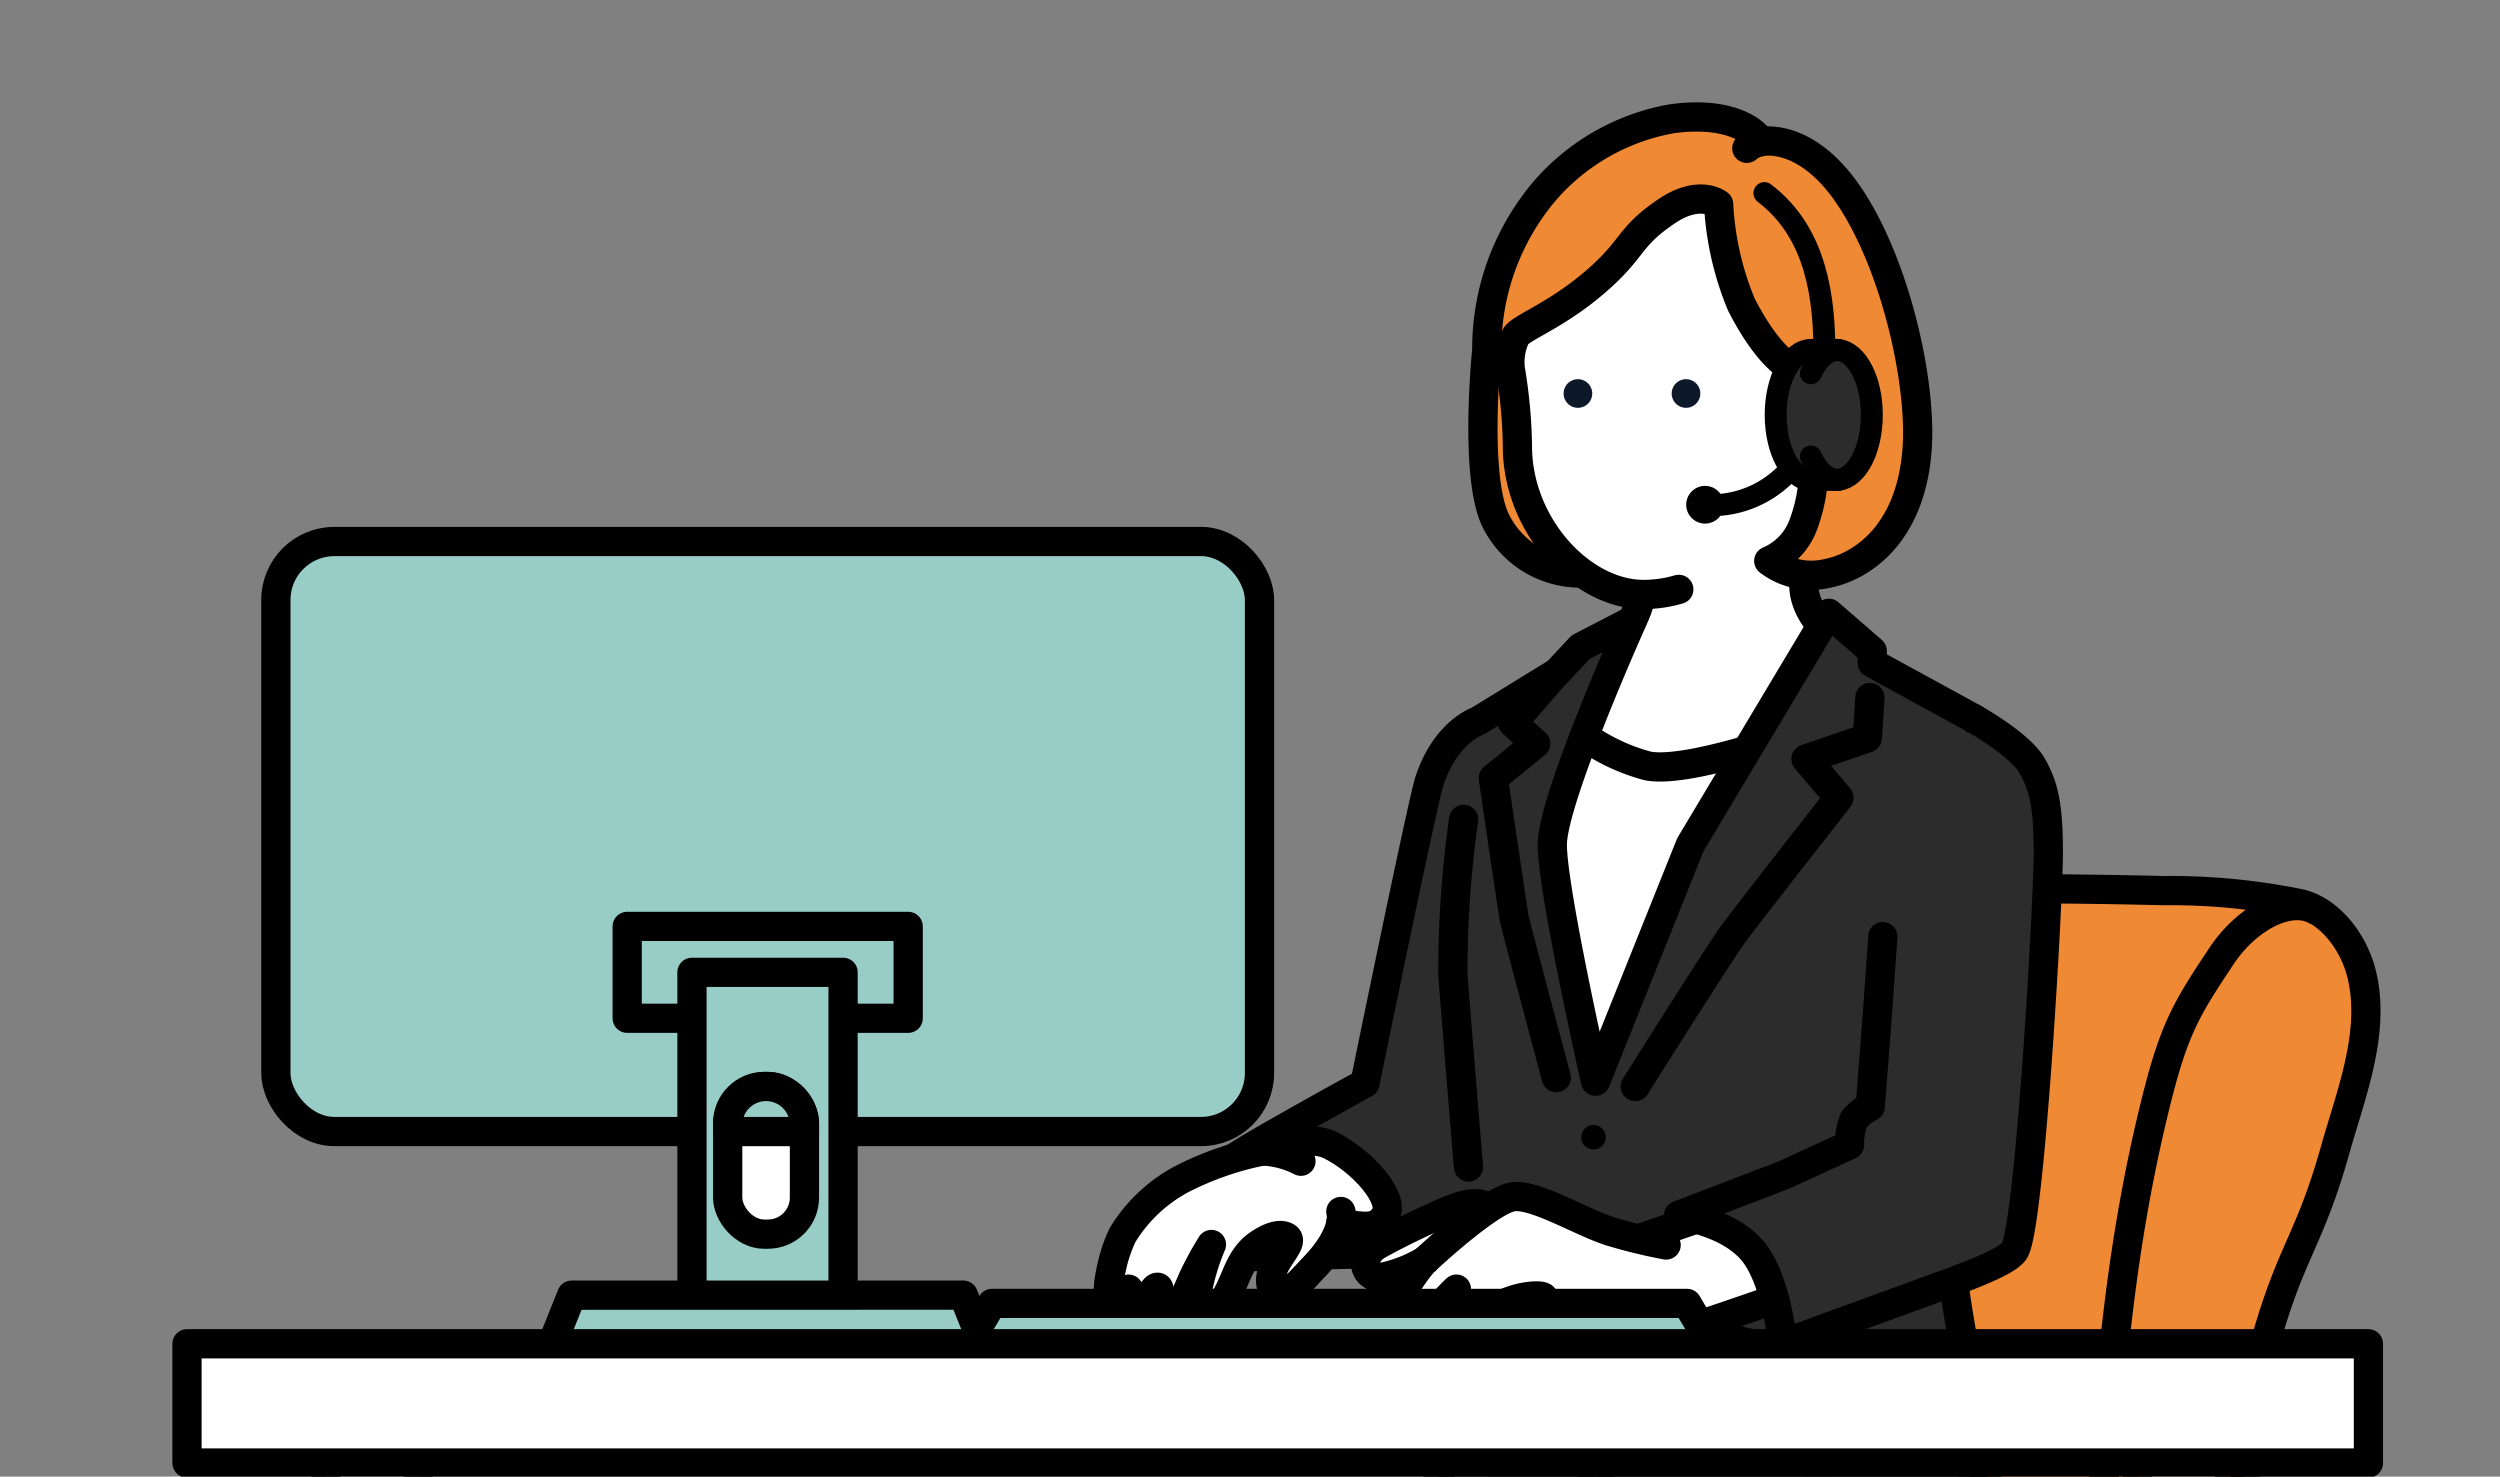 <svg xmlns="http://www.w3.org/2000/svg" xmlns:xlink="http://www.w3.org/1999/xlink" width="171" height="101" viewBox="0 0 171 101">
  <rect x="0" y="0" width="171" height="101" fill="#808080" stroke="none"/>
  <defs>
    <clipPath id="clip-path">
      <rect id="長方形_28787" data-name="長方形 28787" width="171" height="101" transform="translate(411 3698)" fill="#fff" stroke="#707070" stroke-width="1"/>
    </clipPath>
    <clipPath id="clip-path-2">
      <rect id="長方形_28786" data-name="長方形 28786" width="151.209" height="185.926" fill="none"/>
    </clipPath>
  </defs>
  <g id="マスクグループ_272" data-name="マスクグループ 272" transform="translate(-411 -3698)" clip-path="url(#clip-path)">
    <g id="グループ_33581" data-name="グループ 33581" transform="translate(422.791 3705)">
      <g id="グループ_33580" data-name="グループ 33580" clip-path="url(#clip-path-2)">
        <path id="パス_44788" data-name="パス 44788" d="M149.683,59.394c-.543-1.965-2.081-4.073-4.117-4.576a44.382,44.382,0,0,0-9.438-.9c-3.258-.087-8.9-.162-12.159-.114a12.708,12.708,0,0,0-5.275.869c-2.667,1.258-4.191,4.118-5.082,6.928-3.794,11.97.705,25.156-1.863,37.447-1,4.772-3.055,9.646-1.765,14.348l-20.554.1a4.406,4.406,0,0,0-4.226,4.542v1.294c0,2.5,1.9,2.466,4.226,2.466h48.808a5.2,5.2,0,0,0,4.488-4.967c.441-10.685-2.652-21.37.441-32.056,1.772-6.3,3-6.853,4.774-13.149,1.083-3.848,2.856-8.2,1.742-12.236" transform="translate(0 0)" fill="#f08934"/>
        <path id="パス_44789" data-name="パス 44789" d="M146.594,55.255c-1.818-1.019-4.713.565-6.4,3.087-2.621,3.925-3.382,5.218-4.793,11.164-3.349,14.108-3.669,29.058-3.735,43.994H89.43a4.406,4.406,0,0,0-4.226,4.542v1.294c0,2.5,1.9,2.466,4.226,2.466h48.808a5.193,5.193,0,0,0,4.488-4.967c.442-10.685-2.652-21.37.442-32.055,1.771-6.3,3-6.854,4.773-13.15,1.083-3.848,2.857-8.2,1.742-12.236-.542-1.965-2.081-4.072-4.116-4.575a44.327,44.327,0,0,0-9.439-.9c-3.258-.087-8.9-.162-12.159-.115a12.711,12.711,0,0,0-5.275.87c-2.667,1.258-4.191,4.117-5.082,6.928-3.794,11.969.705,25.155-1.863,37.446-1,4.772-3.055,9.646-1.765,14.348" transform="translate(0 0)" fill="none" stroke="#000" stroke-linecap="round" stroke-linejoin="round" stroke-width="2"/>
        <path id="パス_44790" data-name="パス 44790" d="M81.88,172.584a4.672,4.672,0,1,0,4.671-4.671,4.671,4.671,0,0,0-4.671,4.671" transform="translate(0 0)" fill="#2c2c2c"/>
        <path id="パス_44791" data-name="パス 44791" d="M81.88,172.584a4.672,4.672,0,1,0,4.671-4.671A4.671,4.671,0,0,0,81.88,172.584Z" transform="translate(0 0)" fill="none" stroke="#000" stroke-linecap="round" stroke-linejoin="round" stroke-width="2"/>
        <path id="パス_44792" data-name="パス 44792" d="M134.332,172.584A4.672,4.672,0,1,0,139,167.913a4.671,4.671,0,0,0-4.671,4.671" transform="translate(0 0)" fill="#2c2c2c"/>
        <path id="パス_44793" data-name="パス 44793" d="M134.332,172.584A4.672,4.672,0,1,0,139,167.913,4.671,4.671,0,0,0,134.332,172.584Z" transform="translate(0 0)" fill="none" stroke="#000" stroke-linecap="round" stroke-linejoin="round" stroke-width="2"/>
        <path id="パス_44794" data-name="パス 44794" d="M106.334,174.973a5.436,5.436,0,1,0,5.437-5.437,5.437,5.437,0,0,0-5.437,5.437" transform="translate(0 0)" fill="#2c2c2c"/>
        <circle id="楕円形_1023" data-name="楕円形 1023" cx="5.437" cy="5.437" r="5.437" transform="translate(106.333 169.536)" fill="none" stroke="#000" stroke-linecap="round" stroke-linejoin="round" stroke-width="2"/>
        <path id="パス_44795" data-name="パス 44795" d="M112.366,166.085h-1.558a1.318,1.318,0,0,1-1.315-1.314V125.459a1.319,1.319,0,0,1,1.315-1.315h1.558a1.318,1.318,0,0,1,1.314,1.315v39.312a1.317,1.317,0,0,1-1.314,1.314" transform="translate(0 0)" fill="#2c2c2c"/>
        <path id="長方形_28771" data-name="長方形 28771" d="M1.314,0H2.873A1.314,1.314,0,0,1,4.187,1.314V40.626a1.315,1.315,0,0,1-1.315,1.315H1.314A1.314,1.314,0,0,1,0,40.627V1.314A1.314,1.314,0,0,1,1.314,0Z" transform="translate(109.493 124.144)" fill="none" stroke="#000" stroke-linecap="round" stroke-linejoin="round" stroke-width="2"/>
        <path id="パス_44796" data-name="パス 44796" d="M113.022,166.72h-2.745a2.322,2.322,0,0,1-2.315-2.315V153.967a2.322,2.322,0,0,1,2.315-2.315h2.745a2.322,2.322,0,0,1,2.315,2.315V164.4a2.322,2.322,0,0,1-2.315,2.315" transform="translate(0 0)" fill="#2c2c2c"/>
        <rect id="長方形_28772" data-name="長方形 28772" width="7.375" height="15.068" rx="2.315" transform="translate(107.962 151.652)" fill="none" stroke="#000" stroke-linecap="round" stroke-linejoin="round" stroke-width="2"/>
        <path id="パス_44797" data-name="パス 44797" d="M109.75,159.8l-26.3,8.683a.384.384,0,0,0-.245.486l.889,2.694a.384.384,0,0,0,.486.245l26.306-8.683a.384.384,0,0,0,.244-.486l-.889-2.694a.384.384,0,0,0-.486-.245" transform="translate(0 0)" fill="#2c2c2c"/>
        <path id="パス_44798" data-name="パス 44798" d="M109.75,159.8l-26.3,8.683a.384.384,0,0,0-.245.486l.889,2.694a.384.384,0,0,0,.486.245l26.306-8.683a.384.384,0,0,0,.244-.486l-.889-2.694A.384.384,0,0,0,109.75,159.8Z" transform="translate(0 0)" fill="none" stroke="#000" stroke-linecap="round" stroke-linejoin="round" stroke-width="2"/>
        <path id="パス_44799" data-name="パス 44799" d="M114.575,159.8a.384.384,0,0,0-.486.245l-.89,2.694a.385.385,0,0,0,.245.486l26.306,8.683a.384.384,0,0,0,.486-.245l.889-2.694a.384.384,0,0,0-.245-.486Z" transform="translate(0 0)" fill="#2c2c2c"/>
        <path id="パス_44800" data-name="パス 44800" d="M114.575,159.8a.384.384,0,0,0-.486.245l-.89,2.694a.385.385,0,0,0,.245.486l26.306,8.683a.384.384,0,0,0,.486-.245l.889-2.694a.384.384,0,0,0-.245-.486Z" transform="translate(0 0)" fill="none" stroke="#000" stroke-linecap="round" stroke-linejoin="round" stroke-width="2"/>
        <path id="パス_44801" data-name="パス 44801" d="M110.158,158.814a.362.362,0,0,0-.385.336v15.911a.363.363,0,0,0,.385.336h3.226a.364.364,0,0,0,.385-.336V159.15a.363.363,0,0,0-.385-.336Z" transform="translate(0 0)" fill="#2c2c2c"/>
        <path id="パス_44802" data-name="パス 44802" d="M110.158,158.814a.362.362,0,0,0-.385.336v15.911a.363.363,0,0,0,.385.336h3.226a.364.364,0,0,0,.385-.336V159.15a.363.363,0,0,0-.385-.336Z" transform="translate(0 0)" fill="none" stroke="#000" stroke-linecap="round" stroke-linejoin="round" stroke-width="2"/>
        <path id="パス_44803" data-name="パス 44803" d="M136.548,126.35H89.007a1.69,1.69,0,0,1-1.69-1.69v-2a1.691,1.691,0,0,1,1.69-1.691h47.541a1.69,1.69,0,0,1,1.689,1.691v2a1.69,1.69,0,0,1-1.689,1.69" transform="translate(0 0)" fill="#2c2c2c"/>
        <path id="長方形_28773" data-name="長方形 28773" d="M1.69,0H49.23a1.69,1.69,0,0,1,1.69,1.69v2a1.691,1.691,0,0,1-1.691,1.691H1.69A1.69,1.69,0,0,1,0,3.7V1.69A1.69,1.69,0,0,1,1.69,0Z" transform="translate(87.317 120.965)" fill="none" stroke="#000" stroke-linecap="round" stroke-linejoin="round" stroke-width="2"/>
        <path id="パス_44804" data-name="パス 44804" d="M95.689,169.492a7.145,7.145,0,0,0-1.927-2.747L92.4,171.856,86.783,177.2s-4.665,1.145-6.707.716-.12-3.184-.12-3.184c-3.562,3.136-5.324,3.222-6.336,5.206-.856,1.68.779,3.017,5.131,3.14,4.415.125,7.662.074,8.311-1.126a36.029,36.029,0,0,1,3.235-4.677l.3,1.1a6.865,6.865,0,0,0,3.382-.242,35.284,35.284,0,0,1,1.26-3.354c1.635-1.992,1.221-3.462.451-5.292" transform="translate(0 0)" fill="#2c2c2c"/>
        <path id="パス_44805" data-name="パス 44805" d="M85.735,166.406c-1.456-4.827-10.1-34.235-10.1-34.235l14-1.361s2.016,19.168,2.783,31.536c.589,2.315,1.149,3.22,1.343,4.4-.534,2.783-1.012,4.763-1.526,5.365a39.421,39.421,0,0,1-5.453,5.091,22.782,22.782,0,0,1-5.7.852c-1.758-.061-2.234-.8-2.172-1.212a6.5,6.5,0,0,1,1.334-2.422s2.646-3.428,5.49-8.012" transform="translate(0 0)" fill="#fff"/>
        <path id="パス_44806" data-name="パス 44806" d="M85.735,166.406c-1.456-4.827-10.1-34.235-10.1-34.235l14-1.361s2.016,19.168,2.783,31.536c.589,2.315,1.149,3.22,1.343,4.4-.534,2.783-1.012,4.763-1.526,5.365a39.421,39.421,0,0,1-5.453,5.091,22.782,22.782,0,0,1-5.7.852c-1.758-.061-2.234-.8-2.172-1.212a6.5,6.5,0,0,1,1.334-2.422S82.891,170.99,85.735,166.406Z" transform="translate(0 0)" fill="none" stroke="#000" stroke-linecap="round" stroke-linejoin="round" stroke-width="2"/>
        <path id="パス_44807" data-name="パス 44807" d="M92.863,175.313c-1.256.44-3.074,1.6-5.8,6.64-.649,1.2-4.326,1.381-8.311,1.126-4.345-.278-6.008-1.274-5.31-3.025.537-1.347,2.323-2.512,6.515-5.321" transform="translate(0 0)" fill="none" stroke="#000" stroke-linecap="round" stroke-linejoin="round" stroke-width="2"/>
        <path id="パス_44808" data-name="パス 44808" d="M93.762,166.744a7.156,7.156,0,0,1,1.927,2.747c.769,1.83,1.27,3.1-.365,5.1-.7,1.567-1.329,3.406-1.329,3.406a7.482,7.482,0,0,1-3.567.293l-.147-1.134" transform="translate(0 0)" fill="none" stroke="#000" stroke-linecap="round" stroke-linejoin="round" stroke-width="2"/>
        <path id="パス_44809" data-name="パス 44809" d="M108.175,172.28a7.424,7.424,0,0,0-2-2.849l-1.69,4.865-6.123,4.483s-4.838,1.187-6.956.742-.124-3.3-.124-3.3c-3.694,3.252-5.522,3.342-6.571,5.4-.888,1.742.808,3.129,5.321,3.256,4.579.13,8.549-.509,9.223-1.754a11.115,11.115,0,0,1,2.933-3.6l.7,1.977a10.244,10.244,0,0,0,3.5.046,30.608,30.608,0,0,1,1.31-3.776c1.7-2.066,1.266-3.591.468-5.488" transform="translate(0 0)" fill="#2c2c2c"/>
        <path id="パス_44810" data-name="パス 44810" d="M97.438,167.527c-1.511-5.006-10.061-33.951-10.061-33.951l14.521-1.412s2.09,19.879,2.885,32.705c.611,2.4,1.192,3.34,1.393,4.562a39.915,39.915,0,0,1-1.689,4.865c-.964,1.13-3.041,2-6.123,4.482a23.642,23.642,0,0,1-5.912.883c-1.824-.063-2.317-.828-2.253-1.257a6.742,6.742,0,0,1,1.383-2.511,93.694,93.694,0,0,0,5.856-8.366" transform="translate(0 0)" fill="#fff"/>
        <path id="パス_44811" data-name="パス 44811" d="M97.438,167.527c-1.511-5.006-10.061-33.951-10.061-33.951l14.521-1.412s2.09,19.879,2.885,32.705c.611,2.4,1.192,3.34,1.393,4.562a39.915,39.915,0,0,1-1.689,4.865c-.964,1.13-3.041,2-6.123,4.482a23.642,23.642,0,0,1-5.912.883c-1.824-.063-2.317-.828-2.253-1.257a6.742,6.742,0,0,1,1.383-2.511A93.694,93.694,0,0,0,97.438,167.527Z" transform="translate(0 0)" fill="none" stroke="#000" stroke-linecap="round" stroke-linejoin="round" stroke-width="2"/>
        <path id="パス_44812" data-name="パス 44812" d="M105.251,177.788c-.4.062-3.167.105-6,5.332-.673,1.245-5.09,2.019-9.223,1.754-4.5-.288-6.229-1.321-5.506-3.137.557-1.4,2.409-2.6,6.757-5.518" transform="translate(0 0)" fill="none" stroke="#000" stroke-linecap="round" stroke-linejoin="round" stroke-width="2"/>
        <path id="パス_44813" data-name="パス 44813" d="M106.177,169.431a7.424,7.424,0,0,1,2,2.849c.8,1.9,1.317,3.22-.378,5.286a37.162,37.162,0,0,0-1.382,3.83,10.724,10.724,0,0,1-3.7.007l-.593-2.109" transform="translate(0 0)" fill="none" stroke="#000" stroke-linecap="round" stroke-linejoin="round" stroke-width="2"/>
        <path id="パス_44814" data-name="パス 44814" d="M106.7,118.51s-1.378,8.555-2.846,14.915c-5.115,3.529-27.487,1.95-32.107-.03-.516-1.409-4.71-9.1-4.738-17.311-.014-4.033,1.07-8.7,4.124-10.856A118.29,118.29,0,0,1,86.92,95.8l20.637-12.334,15.381,8.927c.225,2.273,2,15.212.471,19.65-1.495,4.348-6.4,5.72-10.553,6.407a19.387,19.387,0,0,1-6.16.058" transform="translate(0 0)" fill="#2c2c2c"/>
        <path id="パス_44815" data-name="パス 44815" d="M87.444,95.824c-4.144,1.929-11.4,5.466-16.316,9.4-3.756,3.011-4.137,6.823-4.124,10.857.028,8.212,4.021,15.9,4.739,17.311,4.62,1.98,26.991,3.558,32.106.03,1.518-6.4,3.381-19.161,3.381-19.161" transform="translate(0 0)" fill="none" stroke="#000" stroke-linecap="round" stroke-linejoin="round" stroke-width="2"/>
        <path id="パス_44816" data-name="パス 44816" d="M122.938,92.395c.225,2.274,2.45,15.173.554,19.466s-4.657,5.851-11.19,6.663a25.149,25.149,0,0,1-5.719-.028" transform="translate(0 0)" fill="none" stroke="#000" stroke-linecap="round" stroke-linejoin="round" stroke-width="2"/>
        <path id="パス_44817" data-name="パス 44817" d="M117.02,38.861c-1.912-.922-5.43-3.08-5.43-5.877V30.439c1.945-2.475,2.886-9.341,2.886-9.341l-8.491,6.175-5.492,4.095v1.616c0,2.8-2.435,4.955-4.346,5.877a14.005,14.005,0,0,0-5.505,4.365l11.583,6.467h8.717l11.582-6.467a14,14,0,0,0-5.5-4.365" transform="translate(0 0)" fill="#fff"/>
        <path id="パス_44818" data-name="パス 44818" d="M117.02,38.861c-1.912-.922-5.43-3.08-5.43-5.877V30.439c1.945-2.475,2.886-9.341,2.886-9.341l-8.491,6.175-5.492,4.095v1.616c0,2.8-2.435,4.955-4.346,5.877a14.005,14.005,0,0,0-5.505,4.365l11.583,6.467h8.717l11.582-6.467A14,14,0,0,0,117.02,38.861Z" transform="translate(0 0)" fill="none" stroke="#000" stroke-linecap="round" stroke-linejoin="round" stroke-width="2"/>
        <path id="パス_44819" data-name="パス 44819" d="M94.7,41.722a13.35,13.35,0,0,0,6.208,3.666c3.142.62,12.573-3.015,12.573-3.015L100.7,68.84H94.705L91.588,49Z" transform="translate(0 0)" fill="#fff"/>
        <path id="パス_44820" data-name="パス 44820" d="M94.7,41.722a13.35,13.35,0,0,0,6.208,3.666c3.142.62,12.573-3.015,12.573-3.015L100.7,68.84H94.705L91.588,49Z" transform="translate(0 0)" fill="none" stroke="#000" stroke-linecap="round" stroke-linejoin="round" stroke-width="2"/>
        <path id="パス_44821" data-name="パス 44821" d="M125.677,47.273a7.382,7.382,0,0,0-2.447-5.117l-6.961-3.806v-.824L113.3,34.95l-9.472,15.829L97.345,66.954s-2.958-13.036-2.958-16.175,5.485-15.348,5.485-15.348L96.319,37.27l-1.6,1.715L89.3,42.319s-2.2.711-3.322,4.113c-.471,1.424-4.407,20.661-4.407,20.661S72.991,71.8,72.515,72.3c-1.24,1.311-.491,6.7-.491,6.7l19.2-.482,30.3,1.588,1.618-6.3s3.31-18.507,2.528-26.529" transform="translate(0 0)" fill="#2c2c2c"/>
        <path id="パス_44822" data-name="パス 44822" d="M125.677,47.273a7.382,7.382,0,0,0-2.447-5.117l-6.961-3.806v-.824L113.3,34.95l-9.472,15.829L97.345,66.954s-2.958-13.036-2.958-16.175,5.485-15.348,5.485-15.348L96.319,37.27l-1.6,1.715L89.3,42.319s-2.2.711-3.322,4.113c-.471,1.424-4.407,20.661-4.407,20.661S72.991,71.8,72.515,72.3c-1.24,1.311-.491,6.7-.491,6.7l19.2-.482,30.3,1.588,1.618-6.3S126.459,55.295,125.677,47.273Z" transform="translate(0 0)" fill="none" stroke="#000" stroke-linecap="round" stroke-linejoin="round" stroke-width="2"/>
        <path id="パス_44823" data-name="パス 44823" d="M88.654,88.115c-1.179,3.763-2.68,7.588-2.68,7.588a30.607,30.607,0,0,0,7.573,1.345c4.405.282,3.463-2.569,3.658-4.369.739,2.92.693,3.771,2.657,4.92s19.132,1.923,24.274-3.347c-.289-3.845-2.492-11.574-2.673-17.941" transform="translate(0 0)" fill="#2c2c2c"/>
        <path id="パス_44824" data-name="パス 44824" d="M88.654,88.115c-1.179,3.763-2.68,7.588-2.68,7.588a30.607,30.607,0,0,0,7.573,1.345c4.405.282,3.463-2.569,3.658-4.369.739,2.92.693,3.771,2.657,4.92s19.132,1.923,24.274-3.347c-.289-3.845-2.492-11.574-2.673-17.941" transform="translate(0 0)" fill="none" stroke="#000" stroke-linecap="round" stroke-linejoin="round" stroke-width="2"/>
        <path id="パス_44825" data-name="パス 44825" d="M116.111,40.709l-.175,2.767-4.2,1.439,2.254,2.653s-6.185,7.9-7.209,9.287-6.721,10.463-6.721,10.463" transform="translate(0 0)" fill="none" stroke="#000" stroke-linecap="round" stroke-linejoin="round" stroke-width="2"/>
        <path id="パス_44826" data-name="パス 44826" d="M98.042,70.784a.838.838,0,1,1-.837-.837.837.837,0,0,1,.837.837" transform="translate(0 0)"/>
        <path id="パス_44827" data-name="パス 44827" d="M94.426,39.28l-2.747,3.171,1.572,1.407-2.9,2.366s1.326,9.037,1.419,9.55S94.66,66.712,94.66,66.712" transform="translate(0 0)" fill="none" stroke="#000" stroke-linecap="round" stroke-linejoin="round" stroke-width="2"/>
        <path id="パス_44828" data-name="パス 44828" d="M88.324,49.048a73.017,73.017,0,0,0-.736,10.631c.2,2.715,1.066,13.144,1.066,13.144" transform="translate(0 0)" fill="none" stroke="#000" stroke-linecap="round" stroke-linejoin="round" stroke-width="2"/>
        <path id="パス_44829" data-name="パス 44829" d="M100.323,77.718A36.681,36.681,0,0,1,96,76.5c-1.808-.682-3.259-1.674-4.119-1.652a3.523,3.523,0,0,0-1.787.824,1.66,1.66,0,0,0-1.462-.389c-1.007.131-2.608,1.195-4.639,2.179-1.915.927-2.574,1.354-2.461,2.2.239,1.784,4.059-.347,4.059-.347a13.293,13.293,0,0,0-.973,1.255c-.68.971-.93,1.634-.719,2.094a1.337,1.337,0,0,0,1.568.7,1.176,1.176,0,0,0,.384,1.326c.684.431,1.659.265,2.562-.675s1.527-1.7,1.527-1.7l3.633-.738s-2.8,2.722-1.987,3.35c1.566,1.211,4.957-1.679,4.957-1.679a26.5,26.5,0,0,0,5.586.749,10.436,10.436,0,0,0,4.206-1.062l7.591-2.706-6.119-5.1Z" transform="translate(0 0)" fill="#fff"/>
        <path id="パス_44830" data-name="パス 44830" d="M106.431,75.619c-1.693.6-6.108,2.1-6.108,2.1" transform="translate(0 0)" fill="none" stroke="#000" stroke-linecap="round" stroke-linejoin="round" stroke-width="2"/>
        <path id="パス_44831" data-name="パス 44831" d="M110.48,81.564c-1.693.6-6.108,2.1-6.108,2.1a7.943,7.943,0,0,1-7.622-.891s-2.71,1.943-3.584,2.4c-.736.389-2.284-.216-1.183-1.526.815-.969,1.584-1.532,1.8-1.833s-1.872-.285-3.332.71c-1.8,1.228-2.653,2.258-3.851,2.374-.538.053-1.477-.48-.926-1.3a21.6,21.6,0,0,1,2.153-2.422" transform="translate(0 0)" fill="none" stroke="#000" stroke-linecap="round" stroke-linejoin="round" stroke-width="2"/>
        <path id="パス_44832" data-name="パス 44832" d="M85.841,83.37c-1.526.576-2.589-.326-1.946-1.468a11.867,11.867,0,0,1,1.7-2.6c.408-.383,4.568-4.237,6.106-4.444s4.773,1.805,6.761,2.4a36.006,36.006,0,0,0,3.709.9" transform="translate(0 0)" fill="none" stroke="#000" stroke-linecap="round" stroke-linejoin="round" stroke-width="2"/>
        <path id="パス_44833" data-name="パス 44833" d="M89.978,75.565c-.61-.264-1.06-.514-3.352.522s-3.441,1.662-4.135,2.042c-1.418.777-.991,2.444.386,2.21A9.376,9.376,0,0,0,85.711,79.2" transform="translate(0 0)" fill="none" stroke="#000" stroke-linecap="round" stroke-linejoin="round" stroke-width="2"/>
        <path id="パス_44834" data-name="パス 44834" d="M123.23,42.156l-6.237,14.909s-.248,3.7-.5,6.991-.363,4.643-.363,4.643a3.778,3.778,0,0,0-1.1.857,4.455,4.455,0,0,0-.314,1.753l-4.475,2.055-7.217,2.768s3.593.655,5.1,2.475,2.016,6.307,2.016,6.307,4.5-1.642,8.612-3.139c3.562-1.3,6.772-2.4,7.259-3.256,1.049-1.843,2.3-23.851,2.3-27.2s-.345-4.559-1.089-5.906c-.823-1.49-4.006-3.257-4.006-3.257" transform="translate(0 0)" fill="#2c2c2c"/>
        <path id="パス_44835" data-name="パス 44835" d="M116.993,57.065s-.248,3.7-.5,6.991-.363,4.643-.363,4.643a3.765,3.765,0,0,0-1.1.857,4.455,4.455,0,0,0-.314,1.753l-4.475,2.054-7.217,2.769s3.218.387,4.965,2.313,2.155,6.469,2.155,6.469,4.5-1.642,8.612-3.139c3.562-1.3,6.772-2.4,7.259-3.257,1.049-1.842,2.3-23.85,2.3-27.2s-.345-4.56-1.089-5.906c-.823-1.491-4.006-3.257-4.006-3.257" transform="translate(0 0)" fill="none" stroke="#000" stroke-linecap="round" stroke-linejoin="round" stroke-width="2"/>
        <path id="パス_44836" data-name="パス 44836" d="M105.2,83.389a4,4,0,0,0,1.839,1.278,7.074,7.074,0,0,0,3.207.221" transform="translate(0 0)" fill="none" stroke="#000" stroke-linecap="round" stroke-linejoin="round" stroke-width="2"/>
        <path id="パス_44837" data-name="パス 44837" d="M79.188,71.32c-1.707-.839-4.75.436-4.75.436l4.776,4.521s3.349.678,3.8-.2c.292-.292-1.666-3.695-3.827-4.758" transform="translate(0 0)" fill="#fff"/>
        <path id="パス_44838" data-name="パス 44838" d="M74.575,71.727a27.663,27.663,0,0,0-6.454,2.428A12.377,12.377,0,0,0,64.7,77.927c-.127.275-1.216,2.8-.526,3.871.359.559.848.057.848.057s.356,1.356.9,1.356S67,82.036,67,82.036s.163,1.307.748,1.363c1.429.136,1.913-2.072,1.913-2.072s.751,1.72,1.672,1.047,1.776-3.058,1.776-3.058l1.081-1.874h2.339a23.158,23.158,0,0,0-1.524,2.2c-.461.833-.354,1.86.993,1.86a2.681,2.681,0,0,0,1.944-1.195,21.533,21.533,0,0,0,1.561-1.623,13.627,13.627,0,0,0,.41-2.817l-2.723-3.437a6.313,6.313,0,0,0-2.619-.7" transform="translate(0 0)" fill="#fff"/>
        <path id="パス_44839" data-name="パス 44839" d="M77.194,72.428a6.313,6.313,0,0,0-2.619-.7,21.051,21.051,0,0,0-5.525,1.92A10.561,10.561,0,0,0,65,77.464a9.922,9.922,0,0,0-.756,2.231c-.258,1.158-.32,1.949.011,2.173.55.373,1.148-.69,1.148-.69s-.707,1.611.216,1.838c.808.2,1.33-1.968,1.761-1.968s-.7,2.062.378,2.351c.817.218,1.356-1.4,2.035-2.926a22.665,22.665,0,0,1,1.278-2.349,15.678,15.678,0,0,0-1.054,3.691c-.112.894.627,1.225,1.205.816,1.569-1.111,1.335-3.366,3.122-4.555.675-.449,1.406-.735,1.864-.459s-.405,1.109-.821,1.965c-.571,1.174-.165,2.02.64,1.823.721-.176,1.365-1.012,2.037-1.708,2.338-2.421,1.858-3.832,1.858-3.832" transform="translate(0 0)" fill="none" stroke="#000" stroke-linecap="round" stroke-linejoin="round" stroke-width="2"/>
        <path id="パス_44840" data-name="パス 44840" d="M74.439,71.757s3.043-1.275,4.749-.436c2.162,1.063,4.516,3.664,3.769,4.838-.593.93-1.379.79-3.039.51" transform="translate(0 0)" fill="none" stroke="#000" stroke-linecap="round" stroke-linejoin="round" stroke-width="2"/>
        <path id="パス_44841" data-name="パス 44841" d="M114.629,6.312c-2.538-3.617-4.857-3.774-5.985-3.617-.414-.78-2.264-2.115-6.122-1.565a14.945,14.945,0,0,0-8.646,4.918A16.727,16.727,0,0,0,89.9,16.935s-.9,8.691.634,11.725a6.45,6.45,0,0,0,5.681,3.534c1.623.068,16.291-10.655,16.291-10.655,0,.792-.1,5.437-.981,7.408a4.3,4.3,0,0,1-2.338,2.422,4.794,4.794,0,0,0,3.976.857c2.135-.4,5.7-2.448,6.167-8.446.352-4.57-1.425-12.791-4.706-17.468" transform="translate(0 0)" fill="#f08934"/>
        <path id="パス_44842" data-name="パス 44842" d="M111.4,18.449s-1.773-.12-4.081-4.608a20.563,20.563,0,0,1-1.559-6.876s-1.293-1.056-3.58.5c-2.636,1.789-2.162,2.481-4.82,4.784s-5.033,3.119-5.458,3.722a4.091,4.091,0,0,0-.389,2.286A34.007,34.007,0,0,1,92,23.515c0,5.446,4.039,10.143,8.86,10.143s7.719-4.324,7.719-4.324l4.1-6.18V19.559s0-.677,0-1.684Z" transform="translate(0 0)" fill="#fff"/>
        <path id="パス_44843" data-name="パス 44843" d="M112.673,23.154V19.559s0-.677,0-1.684l-1.27.574s-1.773-.12-4.081-4.608a20.563,20.563,0,0,1-1.559-6.876s-1.293-1.056-3.58.5c-2.636,1.789-2.162,2.481-4.82,4.784s-5.033,3.119-5.459,3.722a4.1,4.1,0,0,0-.388,2.286A34.045,34.045,0,0,1,92,23.515c0,5.446,4.4,10.146,8.622,10.146a8.545,8.545,0,0,0,2.416-.347" transform="translate(0 0)" fill="none" stroke="#000" stroke-linecap="round" stroke-linejoin="round" stroke-width="2"/>
        <path id="パス_44844" data-name="パス 44844" d="M111.89,17.785a3.088,3.088,0,0,0-.788,1.427l-.083,5.931c2.4.617,5.011-1.857,5.011-4.463,0-4.1-3.33-3.715-4.14-2.9" transform="translate(0 0)" fill="#fff"/>
        <path id="パス_44845" data-name="パス 44845" d="M97.118,19.916a.979.979,0,1,1-.979-.979.979.979,0,0,1,.979.979" transform="translate(0 0)" fill="#0d1828"/>
        <path id="パス_44846" data-name="パス 44846" d="M104.511,19.916a.979.979,0,1,1-.979-.979.979.979,0,0,1,.979.979" transform="translate(0 0)" fill="#0d1828"/>
        <path id="パス_44847" data-name="パス 44847" d="M112.2,26.155a11.107,11.107,0,0,1-.669,2.792,4.3,4.3,0,0,1-2.339,2.422,4.794,4.794,0,0,0,3.976.857c2.135-.4,5.705-2.449,6.167-8.447.352-4.569-1.479-12.752-4.706-17.467-2.708-3.958-5.466-3.734-5.985-3.617a2.009,2.009,0,0,0-.953.449" transform="translate(0 0)" fill="none" stroke="#000" stroke-linecap="round" stroke-linejoin="round" stroke-width="2"/>
        <path id="パス_44848" data-name="パス 44848" d="M96.22,32.194a6.449,6.449,0,0,1-5.681-3.534c-1.533-3.034-.634-11.725-.634-11.725A16.727,16.727,0,0,1,93.876,6.048a14.942,14.942,0,0,1,8.646-4.918c3.858-.55,5.708.785,6.121,1.565" transform="translate(0 0)" fill="none" stroke="#000" stroke-linecap="round" stroke-linejoin="round" stroke-width="2"/>
        <path id="パス_44849" data-name="パス 44849" d="M111.019,25.142c2.4.619,4.661-1.64,4.661-4.247,0-4.1-2.98-3.93-3.79-3.11a3.092,3.092,0,0,0-.788,1.427" transform="translate(0 0)" fill="none" stroke="#000" stroke-linecap="round" stroke-linejoin="round" stroke-width="2"/>
        <path id="パス_44850" data-name="パス 44850" d="M108.894,6.208c3.025,2.315,4.1,5.975,4.1,10.727" transform="translate(0 0)" fill="none" stroke="#000" stroke-linecap="round" stroke-linejoin="round" stroke-width="1.5"/>
        <path id="パス_44851" data-name="パス 44851" d="M110.712,25.044a7.17,7.17,0,0,1-4.758,2.48" transform="translate(0 0)" fill="none" stroke="#000" stroke-linecap="round" stroke-linejoin="round" stroke-width="1.5"/>
        <path id="パス_44852" data-name="パス 44852" d="M106.124,27.524a1.289,1.289,0,1,1-1.289-1.289,1.289,1.289,0,0,1,1.289,1.289" transform="translate(0 0)"/>
        <path id="パス_44853" data-name="パス 44853" d="M116.242,21.38c0-2.359-1-4.287-2.264-4.435l0-.01h-1.894c-1.336,0-2.419,1.99-2.419,4.445s1.083,4.445,2.419,4.445h1.894l0-.01c1.264-.148,2.264-2.076,2.264-4.435" transform="translate(0 0)" fill="#2c2c2c"/>
        <path id="パス_44854" data-name="パス 44854" d="M116.242,21.38c0-2.359-1-4.287-2.264-4.435l0-.01h-1.894c-1.336,0-2.419,1.99-2.419,4.445s1.083,4.445,2.419,4.445h1.894l0-.01C115.242,25.667,116.242,23.739,116.242,21.38Z" transform="translate(0 0)" fill="none" stroke="#000" stroke-linecap="round" stroke-linejoin="round" stroke-width="1.5"/>
        <path id="パス_44855" data-name="パス 44855" d="M113.92,16.935c-.745,0-1.4.63-1.845,1.6" transform="translate(0 0)" fill="none" stroke="#000" stroke-linecap="round" stroke-linejoin="round" stroke-width="1.5"/>
        <path id="パス_44856" data-name="パス 44856" d="M112.074,24.225c.444.97,1.1,1.6,1.845,1.6" transform="translate(0 0)" fill="none" stroke="#000" stroke-linecap="round" stroke-linejoin="round" stroke-width="1.5"/>
        <path id="パス_44857" data-name="パス 44857" d="M105.517,85.4H54.144l1.919-3.248H103.6Z" transform="translate(0 0)" fill="#98ccc6"/>
        <path id="パス_44858" data-name="パス 44858" d="M105.517,85.4H54.144l1.919-3.248H103.6Z" transform="translate(0 0)" fill="none" stroke="#000" stroke-linecap="round" stroke-linejoin="round" stroke-width="2"/>
        <path id="パス_44859" data-name="パス 44859" d="M70.358,70.4H11.078a4,4,0,0,1-4-4V34.039a4,4,0,0,1,4-4h59.28a4,4,0,0,1,4,4V66.4a4,4,0,0,1-4,4" transform="translate(0 0)" fill="#98ccc6"/>
        <rect id="長方形_28774" data-name="長方形 28774" width="67.28" height="40.358" rx="4" transform="translate(7.078 30.039)" fill="none" stroke="#000" stroke-linecap="round" stroke-linejoin="round" stroke-width="2"/>
        <rect id="長方形_28775" data-name="長方形 28775" width="19.219" height="6.283" transform="translate(31.109 56.366)" fill="#98ccc6"/>
        <rect id="長方形_28776" data-name="長方形 28776" width="19.219" height="6.283" transform="translate(31.109 56.366)" fill="none" stroke="#000" stroke-linecap="round" stroke-linejoin="round" stroke-width="2"/>
        <rect id="長方形_28777" data-name="長方形 28777" width="10.335" height="22.576" transform="translate(35.54 59.507)" fill="#98ccc6"/>
        <rect id="長方形_28778" data-name="長方形 28778" width="10.335" height="22.576" transform="translate(35.54 59.507)" fill="none" stroke="#000" stroke-linecap="round" stroke-linejoin="round" stroke-width="2"/>
        <path id="パス_44860" data-name="パス 44860" d="M40.733,77.416h-.25a2.5,2.5,0,0,1-2.5-2.5v-5.1a2.5,2.5,0,0,1,2.5-2.5h.25a2.5,2.5,0,0,1,2.5,2.5v5.1a2.5,2.5,0,0,1-2.5,2.5" transform="translate(0 0)" fill="#fff"/>
        <rect id="長方形_28779" data-name="長方形 28779" width="5.25" height="10.102" rx="2.5" transform="translate(37.983 67.314)" fill="none" stroke="#000" stroke-linecap="round" stroke-linejoin="round" stroke-width="2"/>
        <path id="パス_44861" data-name="パス 44861" d="M40.608,67.315a2.625,2.625,0,0,0-2.625,2.625V70.4h5.25V69.94a2.625,2.625,0,0,0-2.625-2.625" transform="translate(0 0)" fill="#98ccc6"/>
        <path id="パス_44862" data-name="パス 44862" d="M40.608,67.315a2.625,2.625,0,0,0-2.625,2.625V70.4h5.25V69.94A2.625,2.625,0,0,0,40.608,67.315Z" transform="translate(0 0)" fill="none" stroke="#000" stroke-linecap="round" stroke-linejoin="round" stroke-width="2"/>
        <path id="パス_44863" data-name="パス 44863" d="M55.479,85.019H25.937l1.374-3.431H54.1Z" transform="translate(0 0)" fill="#98ccc6"/>
        <path id="パス_44864" data-name="パス 44864" d="M55.479,85.019H25.937l1.374-3.431H54.1Z" transform="translate(0 0)" fill="none" stroke="#000" stroke-linecap="round" stroke-linejoin="round" stroke-width="2"/>
        <rect id="長方形_28780" data-name="長方形 28780" width="6.299" height="90" transform="translate(134.398 91.143)" fill="#fff"/>
        <rect id="長方形_28781" data-name="長方形 28781" width="6.299" height="90" transform="translate(134.398 91.143)" fill="none" stroke="#000" stroke-linecap="round" stroke-linejoin="round" stroke-width="2"/>
        <rect id="長方形_28782" data-name="長方形 28782" width="6.299" height="90" transform="translate(10.511 91.143)" fill="#fff"/>
        <rect id="長方形_28783" data-name="長方形 28783" width="6.299" height="90" transform="translate(10.511 91.143)" fill="none" stroke="#000" stroke-linecap="round" stroke-linejoin="round" stroke-width="2"/>
        <rect id="長方形_28784" data-name="長方形 28784" width="149.209" height="8.154" transform="translate(1 84.915)" fill="#fff"/>
        <rect id="長方形_28785" data-name="長方形 28785" width="149.209" height="8.154" transform="translate(1 84.915)" fill="none" stroke="#000" stroke-linecap="round" stroke-linejoin="round" stroke-width="2"/>
      </g>
    </g>
  </g>
</svg>

